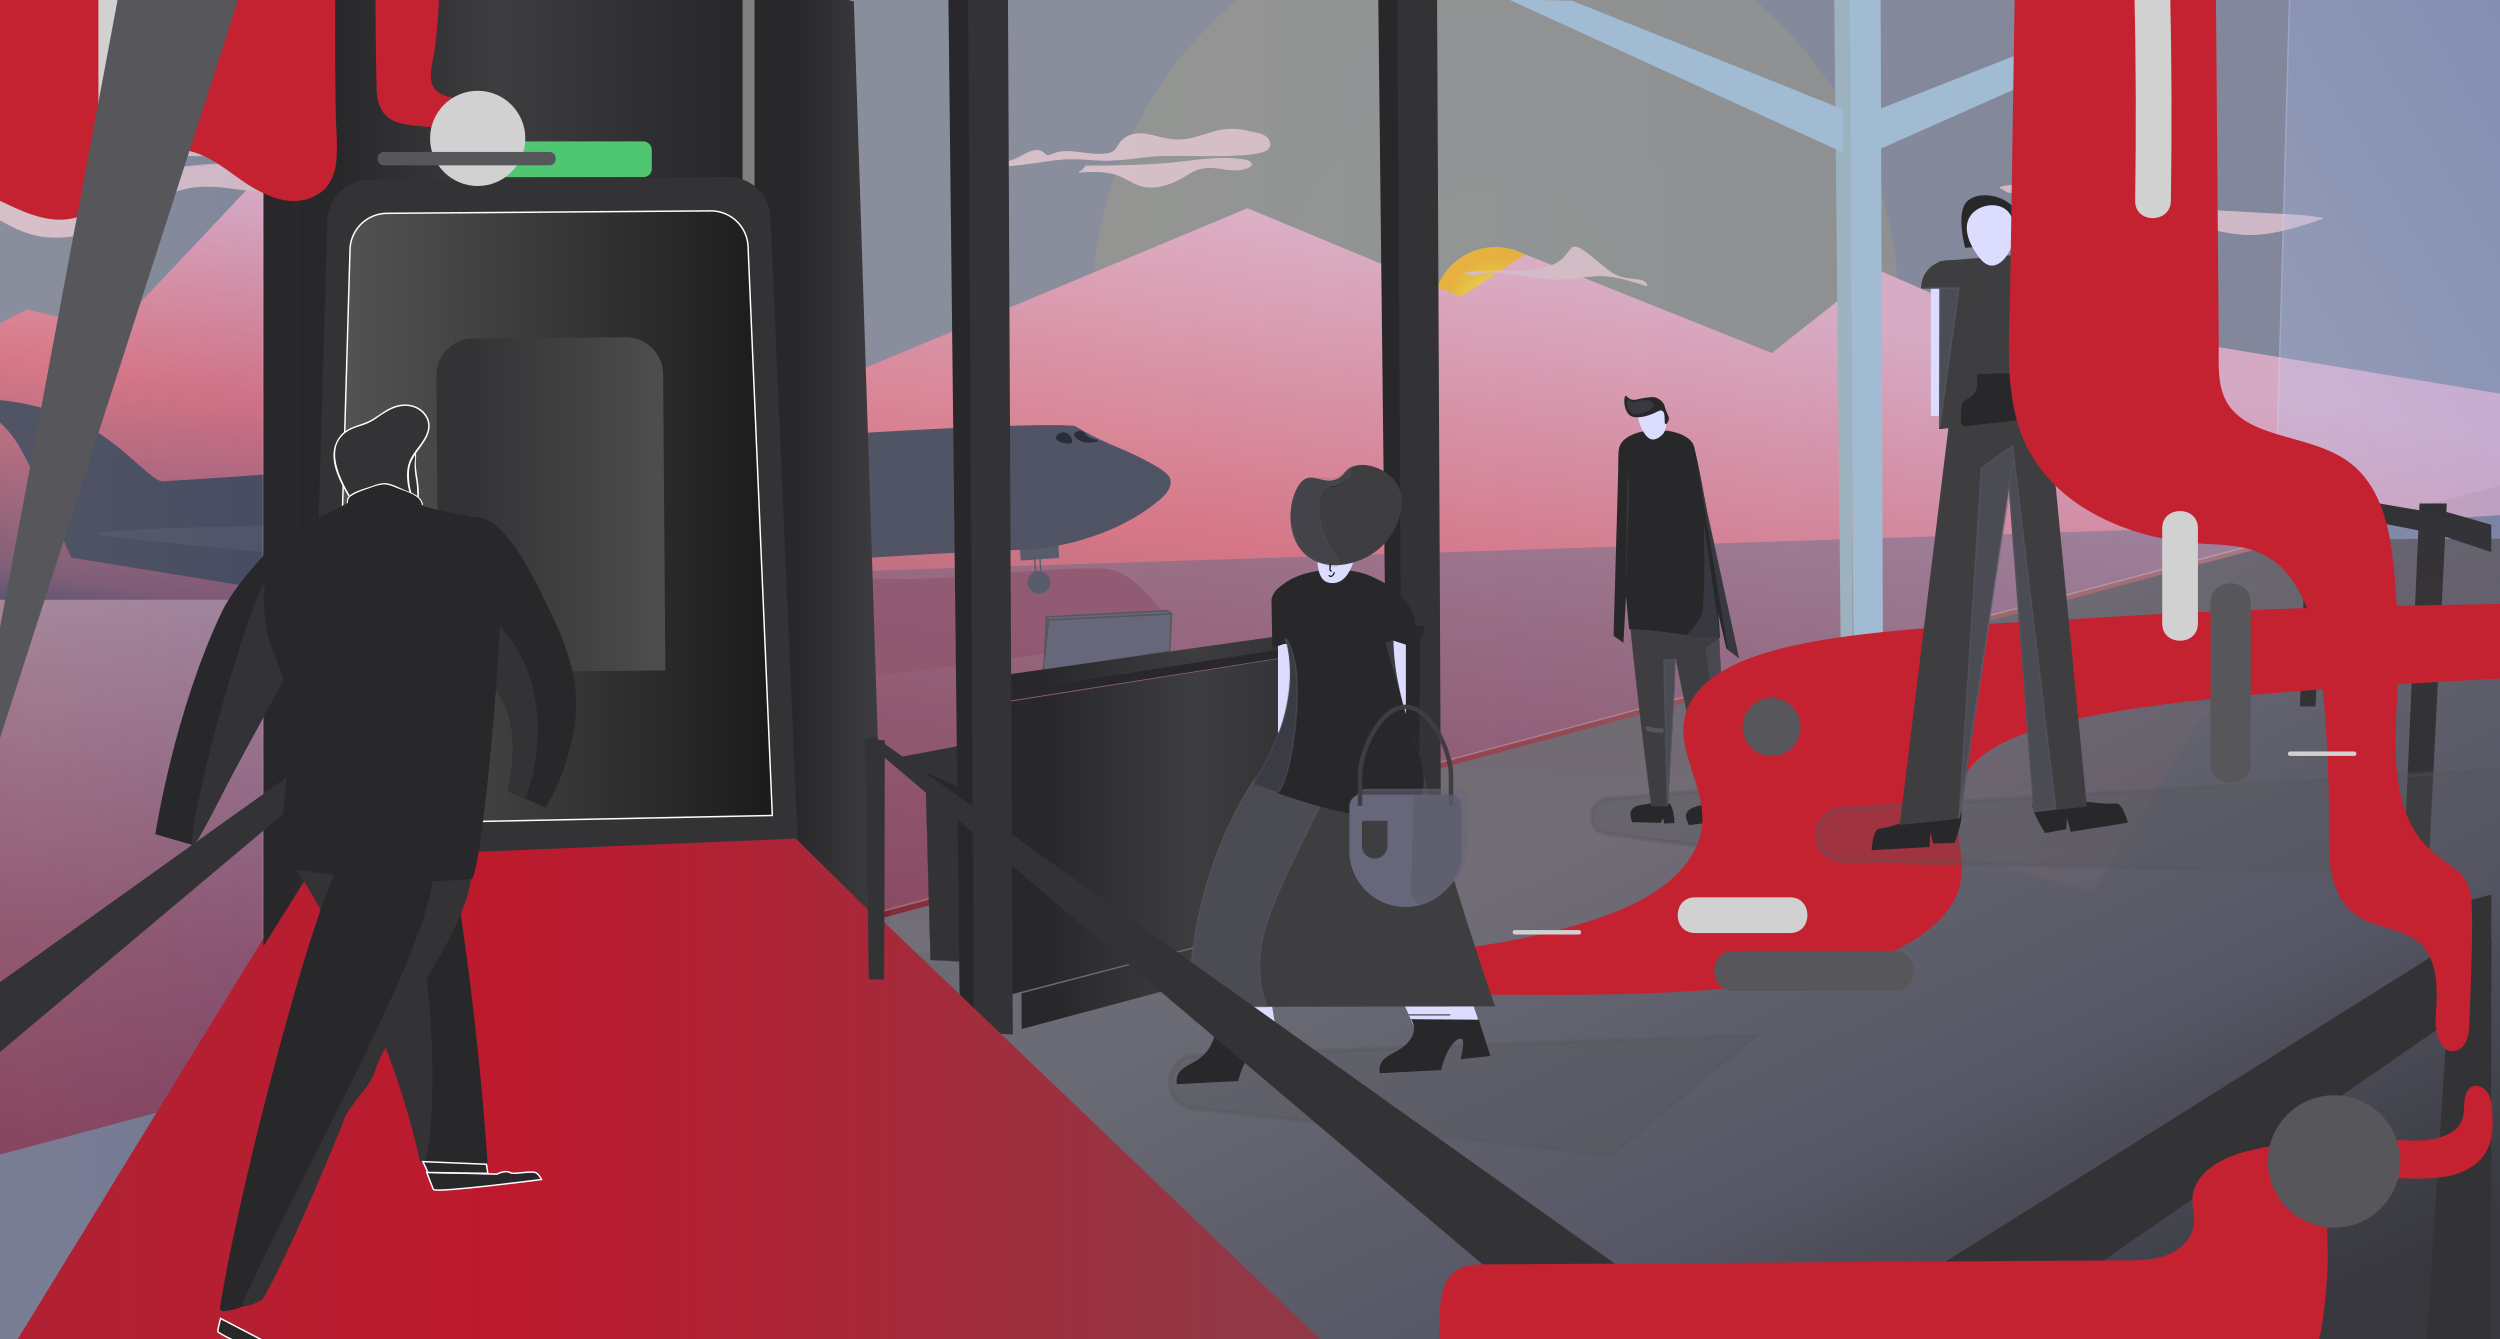 <?xml version="1.0" encoding="UTF-8"?> <svg xmlns="http://www.w3.org/2000/svg" xmlns:xlink="http://www.w3.org/1999/xlink" viewBox="0 0 1680 900"><rect x="0" y="0" width="1680" height="900" fill="#808080" stroke="none"/> <defs> <style>.cls-1{isolation:isolate;}.cls-2{fill:url(#radial-gradient);}.cls-3{opacity:0.11;fill:url(#radial-gradient-2);}.cls-4{fill:url(#linear-gradient);}.cls-5{fill:#e5c2ba;}.cls-6{fill:url(#linear-gradient-2);}.cls-7{fill:url(#linear-gradient-3);}.cls-8{fill:url(#linear-gradient-4);}.cls-9{fill:url(#linear-gradient-5);}.cls-10,.cls-12{fill:#3d3d3f;}.cls-10,.cls-13{stroke:#3d3d3f;}.cls-10,.cls-11,.cls-12,.cls-13,.cls-15,.cls-17,.cls-20,.cls-21,.cls-33,.cls-37,.cls-38,.cls-39,.cls-42,.cls-44,.cls-45,.cls-46,.cls-47,.cls-48,.cls-49,.cls-50,.cls-53,.cls-57,.cls-58,.cls-59,.cls-61{stroke-miterlimit:10;}.cls-11,.cls-21,.cls-22{fill:#333336;}.cls-11,.cls-12,.cls-21{stroke:#333336;}.cls-13,.cls-50{fill:none;}.cls-14{fill:url(#linear-gradient-6);}.cls-15,.cls-17{stroke:#fbfbfb;opacity:0.25;}.cls-15{fill:url(#linear-gradient-7);}.cls-16{opacity:0.47;fill:url(#linear-gradient-8);}.cls-17{fill:url(#linear-gradient-9);}.cls-18{opacity:0.05;fill:url(#linear-gradient-10);}.cls-19,.cls-38,.cls-61{fill:#28282b;}.cls-20,.cls-42,.cls-43,.cls-47,.cls-48,.cls-49,.cls-52,.cls-53{fill:#67677c;}.cls-20,.cls-37,.cls-57,.cls-59{stroke:#56565b;}.cls-21,.cls-39{stroke-width:0.25px;}.cls-23{fill:url(#linear-gradient-11);}.cls-24{fill:url(#linear-gradient-12);}.cls-25{fill:url(#linear-gradient-13);}.cls-26{fill:#c1172c;}.cls-27{fill:#a1bbd3;}.cls-28{fill:#9db2bf;}.cls-29{fill:url(#linear-gradient-14);}.cls-30{fill:url(#linear-gradient-15);}.cls-31{fill:url(#linear-gradient-16);}.cls-32{fill:url(#linear-gradient-17);}.cls-33,.cls-61{stroke:#fff;}.cls-33{fill:url(#linear-gradient-18);}.cls-34{fill:#4ec672;}.cls-35{fill:url(#linear-gradient-19);}.cls-36{fill:url(#linear-gradient-20);}.cls-37,.cls-40,.cls-57,.cls-59{fill:#56565b;}.cls-37,.cls-50,.cls-59{stroke-width:3px;}.cls-37,.cls-47{opacity:0.33;}.cls-38{stroke:#28282b;}.cls-39,.cls-45,.cls-46,.cls-51{fill:#3e3e41;}.cls-39,.cls-45,.cls-50{stroke:#3e3e41;}.cls-41{fill:#dcdcff;}.cls-42,.cls-47,.cls-48,.cls-49,.cls-53{stroke:#67677c;}.cls-42,.cls-52{opacity:0.3;}.cls-43{opacity:0.26;}.cls-44,.cls-55{fill:#c42231;}.cls-44{stroke:#c42231;}.cls-46{stroke:#3f3f3f;}.cls-48{opacity:0.53;}.cls-53{opacity:0.14;}.cls-54{fill:#5d5d6d;opacity:0.78;}.cls-56,.cls-58{fill:#d1d1d1;}.cls-57{stroke-width:9px;}.cls-58{stroke:#d1d1d1;stroke-width:8px;}.cls-59{mix-blend-mode:overlay;}.cls-60{fill:#fff;}</style> <radialGradient id="radial-gradient" cx="1005" cy="208" r="42" gradientUnits="userSpaceOnUse"> <stop offset="0.14" stop-color="#fcee21"></stop> <stop offset="0.81" stop-color="#ffab03"></stop> </radialGradient> <radialGradient id="radial-gradient-2" cx="1005" cy="208" r="271" gradientUnits="userSpaceOnUse"> <stop offset="0.14" stop-color="#fcee21"></stop> <stop offset="0.96" stop-color="#fdcf13"></stop> </radialGradient> <linearGradient id="linear-gradient" x1="1159.98" y1="163.21" x2="1065.26" y2="700.39" gradientUnits="userSpaceOnUse"> <stop offset="0.07" stop-color="#eeadb7"></stop> <stop offset="0.47" stop-color="#e76264"></stop> <stop offset="0.86" stop-color="#764250"></stop> <stop offset="1" stop-color="#00203c"></stop> </linearGradient> <linearGradient id="linear-gradient-2" x1="118.42" y1="94.08" x2="57.25" y2="441.02" xlink:href="#linear-gradient"></linearGradient> <linearGradient id="linear-gradient-3" x1="1106.07" y1="265.32" x2="1014.62" y2="783.93" gradientUnits="userSpaceOnUse"> <stop offset="0.03" stop-color="#a77a82"></stop> <stop offset="0.55" stop-color="#8a3c49"></stop> <stop offset="0.91" stop-color="#7c1e2e"></stop> </linearGradient> <linearGradient id="linear-gradient-4" x1="680.99" y1="371.21" x2="662.72" y2="474.83" gradientUnits="userSpaceOnUse"> <stop offset="0.29" stop-color="#8a3c49"></stop> <stop offset="0.85" stop-color="#883946"></stop> </linearGradient> <linearGradient id="linear-gradient-5" x1="80.84" y1="383.4" x2="3.42" y2="822.48" xlink:href="#linear-gradient-3"></linearGradient> <linearGradient id="linear-gradient-6" x1="1075.1" y1="1187.68" x2="720.94" y2="428.19" gradientUnits="userSpaceOnUse"> <stop offset="0.09" stop-color="#37373d"></stop> <stop offset="0.36" stop-color="#565665"></stop> <stop offset="0.69" stop-color="#6b6b75"></stop> <stop offset="1" stop-color="#6b6b75"></stop> </linearGradient> <linearGradient id="linear-gradient-7" x1="564.5" y1="291.5" x2="1539.5" y2="291.5" gradientUnits="userSpaceOnUse"> <stop offset="0.16" stop-color="#a8b9f1"></stop> <stop offset="0.93" stop-color="#869cea"></stop> </linearGradient> <linearGradient id="linear-gradient-8" x1="1469.54" y1="260.38" x2="1774.67" y2="84.21" xlink:href="#linear-gradient-7"></linearGradient> <linearGradient id="linear-gradient-9" x1="-12" y1="464" x2="177" y2="464" xlink:href="#linear-gradient-7"></linearGradient> <linearGradient id="linear-gradient-10" x1="1462.62" y1="360.79" x2="1310.09" y2="1225.81" gradientTransform="matrix(-1, 0.04, 0.04, -0.4, 2511.15, 752.25)" xlink:href="#linear-gradient"></linearGradient> <linearGradient id="linear-gradient-11" x1="678.5" y1="548" x2="954.5" y2="548" gradientUnits="userSpaceOnUse"> <stop offset="0.09" stop-color="#28282b"></stop> <stop offset="0.27" stop-color="#333336"></stop> <stop offset="0.45" stop-color="#3d3d3f"></stop> <stop offset="0.96" stop-color="#28282b"></stop> </linearGradient> <linearGradient id="linear-gradient-12" x1="686.5" y1="646.32" x2="940.59" y2="646.32" xlink:href="#linear-gradient-11"></linearGradient> <linearGradient id="linear-gradient-13" x1="674.52" y1="441.83" x2="959.8" y2="441.83" xlink:href="#linear-gradient-11"></linearGradient> <linearGradient id="linear-gradient-14" x1="10.5" y1="722.5" x2="887" y2="722.5" gradientUnits="userSpaceOnUse"> <stop offset="0.07" stop-color="#b22133"></stop> <stop offset="0.37" stop-color="#be192d"></stop> <stop offset="0.93" stop-color="#923745"></stop> </linearGradient> <linearGradient id="linear-gradient-15" x1="507" y1="303" x2="594" y2="303" gradientUnits="userSpaceOnUse"> <stop offset="0.31" stop-color="#28282b"></stop> <stop offset="0.96" stop-color="#3d3d3f"></stop> </linearGradient> <linearGradient id="linear-gradient-16" x1="177" y1="307.5" x2="239" y2="307.5" xlink:href="#linear-gradient-15"></linearGradient> <linearGradient id="linear-gradient-17" x1="201" y1="271.5" x2="499" y2="271.5" gradientUnits="userSpaceOnUse"> <stop offset="0.09" stop-color="#28282b"></stop> <stop offset="0.45" stop-color="#3d3d3f"></stop> <stop offset="0.96" stop-color="#28282b"></stop> </linearGradient> <linearGradient id="linear-gradient-18" x1="224" y1="347.85" x2="519" y2="347.85" gradientUnits="userSpaceOnUse"> <stop offset="0" stop-color="#545456"></stop> <stop offset="0.87" stop-color="#232323"></stop> <stop offset="1" stop-color="#1a1a1a"></stop> </linearGradient> <linearGradient id="linear-gradient-19" x1="293.26" y1="339.14" x2="447.15" y2="339.14" gradientTransform="translate(2.58 -2.79) rotate(0.43)" gradientUnits="userSpaceOnUse"> <stop offset="0.14" stop-color="#333336"></stop> <stop offset="0.83" stop-color="#484848"></stop> <stop offset="0.95" stop-color="#4d4d4d"></stop> </linearGradient> <linearGradient id="linear-gradient-20" x1="446.5" y1="495.25" x2="512" y2="495.25" xlink:href="#linear-gradient-18"></linearGradient> </defs> <title>4</title> <g class="cls-1"> <g id="Layer_12" data-name="Layer 12"> <circle class="cls-2" cx="1005" cy="208" r="42"></circle> <circle class="cls-3" cx="1005" cy="208" r="271"></circle> <polygon class="cls-4" points="1701 346 1592 350 581 615 571.16 251.47 838.3 139.93 981.66 199.49 1024.99 170.98 1190.63 237.23 1261.54 181.12 1313.96 204.03 1707 269 1701 346"></polygon> <path class="cls-5" d="M657,112.59a298.35,298.35,0,0,0,38.91-3.33c7.55-1.16,15.1-2.6,22.74-2.76,8.39-.16,16.75,1.23,25.14,1.2,9.13,0,18.16-1.74,27.26-2.59,25.4-2.39,51.34,1.87,76.37-3.11,1.9-.37,3.95-.91,5.09-2.47,1.56-2.14.6-5.35-1.38-7.11s-4.66-2.44-7.24-3.06c-5.53-1.33-11.13-2.67-16.82-2.54-13,.32-25.14,8.33-38.12,7.42-6.88-.47-13.38-3.44-20.23-4.18s-15,1.76-17.24,8.29a8.51,8.51,0,0,1-1,2.43,5.27,5.27,0,0,1-2.68,1.63c-14.27,4.75-31.72-5.39-44.21,3-1-3.28-5.15-4.64-8.53-4s-6.3,2.68-9.37,4.21c-5,2.5-10.57,3.68-16.06,4.83l-15,3.17"></path> <path class="cls-5" d="M657,113c16-.37,31.69-2.33,47.51-4.69a114.28,114.28,0,0,1,25.74-.93,134.65,134.65,0,0,0,24.26.06c8.39-.87,16.7-2.14,25.13-2.5,8-.35,16-.21,24-.09s16,.24,23.93-.15c7-.34,15.41-.45,22.1-2.86,3.26-1.18,4.91-4,3.43-7.34-2-4.39-7.76-5.18-11.86-6.13-6.71-1.55-13.29-2.45-20.13-1.25-7,1.23-13.65,4-20.58,5.61-8.5,2-15.81.65-24.09-1.48-5.39-1.38-10.86-2.4-16.31-.75a14.66,14.66,0,0,0-8.5,6.6c-1.46,2.22-2.72,4.41-5.29,5.4a19.73,19.73,0,0,1-5.63.84,57.78,57.78,0,0,1-9.66-.43c-6.51-.71-13.24-2-19.78-.87-2.06.37-6,2.71-7.85,2.06-1.49-.53-2.43-2.43-4.32-2.92-6.55-1.69-13.09,4.37-18.93,6.28-8.28,2.72-17.14,4-25.66,5.81-.47.09-.27.82.2.72,8-1.68,16.21-3,24.06-5.31,6.6-1.94,20.18-12.53,24.53-3.06a.37.37,0,0,0,.51.13c9-5.57,19.61-2.72,29.49-1.86,5.72.49,15.56,1.49,18.36-4.78,5.88-13.17,20.54-7.82,31.27-5.42,10,2.24,18.93-.42,28.47-3.32,5.72-1.73,11.55-3.29,17.58-3.13,5.53.14,14.37,1.1,19.32,4,3.87,2.25,3.29,9-1,10.45a24.22,24.22,0,0,1-3.76.68c-3.73.61-7.49,1-11.25,1.31-6.36.49-12.73.58-19.1.55-12.14-.05-24.3-.59-36.44.12-12.32.72-24.47,3.41-36.85,3-6.78-.26-13.52-1.18-20.3-1.13A124.1,124.1,0,0,0,701.51,108,336.75,336.75,0,0,1,657,112.22a.38.38,0,0,0,0,.75Z"></path> <path class="cls-5" d="M729.66,111.66c20.18-.07,40.41-.15,60.49-2.28,15.73-1.66,31.7-4.57,47.22-1.5,1.83.36,4.16,1.78,3.34,3.46-9.83,6.68-23.56-1.4-34.94,2-3.44,1-6.46,3.07-9.54,4.91-9.53,5.72-21.26,9.85-31.66,5.92-3.94-1.49-7.39-4-11.22-5.77-8.62-3.88-18.48-3.39-27.91-2.83"></path> <path class="cls-5" d="M729.66,112c20.81-.08,41.66-.2,62.38-2.49,10.08-1.11,20.15-2.64,30.31-2.64,2.21,0,19.73.2,16.92,4.86-1,1.65-6.46,1.87-8,1.92a37.36,37.36,0,0,1-5.18-.24c-7.36-.71-14.94-2.63-22.11.15-8.69,3.38-15.49,9.51-25,11.24a27,27,0,0,1-17.11-2.25c-3.4-1.68-6.52-3.84-10.07-5.19-8.39-3.21-17.6-2.69-26.38-2.18-.48,0-.48.78,0,.75,9.28-.54,19-1,27.66,2.81,6.33,2.81,11.49,6.86,18.66,7.28s14-1.87,20.24-5c3.64-1.83,7-4.29,10.64-6,4.31-2,8.85-2.37,13.53-2,6.6.54,13.54,2.52,20.1.72,2.64-.73,7.15-2.44,3.56-5.25-1.63-1.27-4.25-1.35-6.19-1.62a84.09,84.09,0,0,0-13.17-.71c-9.21.17-18.35,1.49-27.49,2.53-21,2.37-42.19,2.51-63.32,2.59a.38.38,0,0,0,0,.75Z"></path> <path class="cls-5" d="M984.13,183.62c22.91-4.14,46.25,5.28,69.48,3.69,7.31-.5,14.55-2.09,21.88-2.08,10.67,0,21,3.4,31.14,6.76-.59-4.07-6.34-4-10.44-4.05-14.16-.29-23.19-15.22-36-21.21a4.29,4.29,0,0,0-2.55-.56c-1.38.26-2.19,1.65-2.94,2.83-6.17,9.71-19,12.7-30.46,13s-23.45-1.1-34.16,3.12"></path> <path class="cls-5" d="M984.23,184c20.55-3.39,40.65,3.26,61.12,3.85,9.85.28,19.42-2.06,29.22-2.21,11-.16,21.61,3.31,32,6.73a.38.38,0,0,0,.46-.46c-.89-3.16-3.58-3.81-6.61-4.15-6.33-.7-11.39-1-17-4.54-5.28-3.38-9.78-7.8-14.76-11.58-2.52-1.92-7.49-6.45-11-5.83-1.21.22-1.71,1-2.47,1.82-2.54,2.72-4,5.57-7.23,7.73-5.32,3.6-11.79,5.23-18.11,5.93-13.37,1.47-26.92-1.23-39.85,3.51-.44.16-.25.89.2.72,15.54-5.7,32.31-.68,48.07-5,5.94-1.64,11.68-4.59,15.53-9.52,1.56-2,4.78-3.71,7.45-3.28,1.36.22,3,1.72,4.14,2.5,3.49,2.35,6.66,5.12,9.89,7.8,4.53,3.74,9.29,7.59,15,9.36a33,33,0,0,0,8.33,1.05c2.11.12,4,0,5.5,1.64,1.86,2.05.12.61-.9.43a36.79,36.79,0,0,1-4.51-1.42c-8.42-2.57-17-4.5-25.9-4.09-9.5.44-18.74,2.48-28.31,2.12-20.24-.76-40.07-7.15-60.4-3.79-.47.08-.27.8.2.72Z"></path> <path class="cls-5" d="M1440.34,119.94a11.33,11.33,0,0,0-13.21-6.85c-5.73-12.09-17.57-21.82-30.94-22.41s-27.09,9.79-27.82,23.15c-.11,2-.34,4.49-2.23,5a4.72,4.72,0,0,1-2.14-.12c-.55-.11-1.11-.2-1.67-.26-4,4.69-10.27,7-16.64,6.92-.54.28-1.07.57-1.61.83a5.07,5.07,0,0,1,2.46,1.25,9,9,0,0,0,4,1.88,606.5,606.5,0,0,1,117.61,6A225.77,225.77,0,0,0,1440.34,119.94Z"></path> <path class="cls-5" d="M1440.67,119.75a12,12,0,0,0-9.51-7.3c-3.24-.39-3.86-.24-5.75-3.35a43.1,43.1,0,0,0-4.8-6.44c-7.11-7.91-17.71-13.47-28.57-12.2-9.57,1.12-18.91,7.48-22.52,16.58a24.21,24.21,0,0,0-1.46,6.11c-.09,1-.2,2-.34,3q-2.27,2.93-5.29,1.9c-.06,0-.2,0-.29,0-3.23,2-5,4.5-8.81,5.75-3.19,1-6.5.49-9.44,2a.38.38,0,0,0,.09.69c1.8.6,3.16,2,5,2.68s3.56.37,5.51.29c5.23-.21,10.48-.35,15.72-.43q16.21-.23,32.43.42a612.72,612.72,0,0,1,65.43,6.15.38.38,0,0,0,.29-.69,239.4,239.4,0,0,0-27.78-15.38c-.43-.2-.81.44-.37.65,8.11,3.81,17.58,7.75,24.62,13.37,3.15,2.51-.42.76-2.39.48l-5-.67q-7.8-1-15.62-1.84-29.82-3.12-59.85-3.29-6.87,0-13.76.08c-5.11.09-10.65,1-15.72.48-.57,0-7.27-1.19-7-2.59.13-.66,2.76-.58,3.48-.71a24.22,24.22,0,0,0,10.16-3.73c1.65-1.15,2.57-2.49,4.79-2.77.91-.12,1.3.44,2.29.12,1.67-.53,1.94-1.89,2.35-3.43.94-3.55.74-6.76,2.46-10.19a26,26,0,0,1,9-9.86c17.67-11.7,38.45.63,46.84,17.56a.39.39,0,0,0,.42.17,11.13,11.13,0,0,1,12.79,6.68C1440.21,120.57,1440.86,120.19,1440.67,119.75Z"></path> <path class="cls-5" d="M1398.48,137.78a14.64,14.64,0,0,0,16,6c2.47-.72,4.75-2.11,7.3-2.43,5.27-.66,9.84,3.24,14.56,5.67,10.84,5.6,23.83,3.63,36,4.72,11,1,21.74,4.6,32.79,5.57,18.92,1.66,37.56-4.46,55.57-10.5-7.06-1.49-14.3-1.91-21.51-2.31L1399,136.58"></path> <path class="cls-5" d="M1398.16,138a15.46,15.46,0,0,0,10.74,6.6,15.83,15.83,0,0,0,7.83-1.21c5.19-2,8.75-1.93,13.73.76,6.1,3.28,11.27,6,18.28,6.89,6.42.83,12.92.56,19.37.85,15.69.69,30.59,6.66,46.41,6s31.24-5.71,46.23-10.73c.33-.11.39-.65,0-.73-12.27-2.43-25-2.51-37.4-3.21l-41.44-2.35L1399,136.2c-.48,0-.48.73,0,.75l134.19,7.6c5,.28,10,.5,14.93.92a59.69,59.69,0,0,1,8.86,1.05c4.41,1-2.17,1.84-3.69,2.34-10.81,3.52-21.82,6.71-33.17,7.9-11,1.15-21.52-.52-32.27-2.77a148.54,148.54,0,0,0-28.2-3.08c-5.75-.12-11.6-.3-17.17-1.87-5.36-1.51-9.51-5-14.58-7-3.85-1.55-6.87-1.1-10.68.32-7,2.59-13.86,1.62-18.44-4.76-.28-.38-.93,0-.65.38Z"></path> <polygon class="cls-6" points="-79 258 18 208 77 221.72 186 106 233 258 233 400 -79 417 -79 258"></polygon> <path class="cls-5" d="M-262.39,125.36a768,768,0,0,0,100.33-8.6c19.48-3,38.93-6.7,58.63-7.1,21.63-.43,43.18,3.16,64.82,3.09,23.55-.08,46.84-4.48,70.29-6.69,65.5-6.15,132.39,4.83,196.92-8,4.89-1,10.18-2.35,13.12-6.38,4-5.51,1.54-13.78-3.55-18.32s-12-6.29-18.67-7.9c-14.25-3.44-28.71-6.9-43.37-6.54-33.54.81-64.83,21.45-98.3,19.13-17.74-1.23-34.48-8.88-52.16-10.79S-13,71.81-18.77,88.64c-.73,2.15-1.21,4.45-2.57,6.27-1.64,2.2-4.3,3.34-6.9,4.21-36.79,12.24-81.78-13.91-114,7.69-2.65-8.46-13.29-12-22-10.32s-16.23,6.9-24.17,10.85c-12.93,6.44-27.25,9.48-41.38,12.45L-268.6,128"></path> <path class="cls-5" d="M-262.39,125.74c40.14-.85,79.66-5.44,119.28-11.59,20.48-3.18,40.58-4.82,61.29-3.49,20.35,1.3,40.43,3.28,60.83,1.7,20.17-1.57,40.13-5.06,60.3-6.56,19.79-1.48,39.65-1.53,59.48-1.31,38.91.45,78.09,2.05,116.72-3.77,10.65-1.6,32.38-3.1,28.05-19.33-3.93-14.74-24.79-16.69-37-19.33-17.5-3.76-34.5-4.56-52-.62-17,3.83-33.3,10.42-50.38,14A94.64,94.64,0,0,1,76.91,77.6c-10.07-.82-19.81-3.67-29.54-6.24-14.54-3.85-29.43-7-44.19-2.37a38.94,38.94,0,0,0-14.66,8A28.44,28.44,0,0,0-17,83.82c-1.77,3.08-2.22,6.71-3.94,9.76-3.94,7-17.5,7.92-24.56,8.39a141.63,141.63,0,0,1-24-.85c-15.29-1.58-30.71-4.53-46.14-3.31a59.4,59.4,0,0,0-19.12,4.51c-1.73.75-5.91,4-7.54,3.17-.29-.14-1.65-2.85-1.93-3.2a15.7,15.7,0,0,0-2.7-2.58c-11.56-8.7-25.64-1.34-36.48,4.58-17.23,9.4-36.18,13-55.2,17l-30.08,6.33c-.47.1-.27.82.2.72l35.9-7.55c11.28-2.37,22.64-4.63,33.52-8.51,10-3.58,18.72-9.82,28.62-13.57,9.66-3.66,23.69-3.14,27.88,8.23a.37.37,0,0,0,.55.22c22.59-14.66,50.64-7.26,75.55-5,11.82,1.09,24,1.38,35.53-1.83,4.65-1.3,9.19-2.88,11.22-7.61C-17.34,87.15-16,82.31-11.4,78,11.28,56.64,44,73.14,69.54,77.42c28.23,4.72,54.29-7.56,81.07-14.28a112.15,112.15,0,0,1,47.26-2c8,1.39,16,3.27,23.84,5.26,7.38,1.86,15.54,4.45,19.58,11.46,2.38,4.13,3,9.63,0,13.6-2.72,3.63-7.08,5-11.34,5.94a247.39,247.39,0,0,1-25,4,469.92,469.92,0,0,1-48.61,2.84c-32.65.41-65.3-1.31-97.95-.19-32.8,1.12-65.22,8.39-98,8.34-16.74,0-33.38-2.18-50.08-2.89-15.8-.67-31.41.66-47,3-33.64,4.91-67,9.9-101,11.67-8.22.43-16.45.71-24.68.89a.38.38,0,0,0,0,.75Z"></path> <path class="cls-5" d="M-75.12,123c52.05-.19,104.21-.39,156-5.87,40.56-4.3,81.75-11.8,121.75-3.88,4.72.93,10.73,4.6,8.61,8.91-25.35,17.23-60.74-3.59-90.09,5.24-8.85,2.67-16.65,7.92-24.58,12.68C72,154.78,41.72,165.42,14.91,155.29c-10.16-3.84-19-10.4-28.95-14.86-22.21-10-47.64-8.76-72-7.32"></path> <path class="cls-5" d="M-75.12,123.34c42.82-.16,85.69-.32,128.42-3.43,42-3.06,84.13-12.15,126.33-9.3,5.74.38,11.47,1,17.15,1.93,3.8.61,12.2,1.34,13.87,5.75,3.18,8.43-19.94,10.43-24.38,10.51-16.46.32-32.58-4.32-49.05-4.09a57,57,0,0,0-21.16,4.08c-8.79,3.64-16.57,9.28-24.85,13.89-16.78,9.35-35.8,16.63-55.28,16.21-11.37-.25-21.73-3.65-31.66-9-8.69-4.71-17-9.9-26.47-13-20.54-6.63-42.57-5.4-63.8-4.15-.48,0-.48.78,0,.75,21.17-1.25,43.12-2.49,63.6,4.13,18.38,5.94,32.83,19.54,52.59,21.65,18.33,2,36.71-3.63,53-11.57,8.81-4.28,16.89-9.74,25.44-14.45A59.92,59.92,0,0,1,138,125.46c17.37-.1,34.48,5.21,51.88,3.94,6.45-.47,16-1.86,20.93-6.55,3.5-3.33-1.26-7.37-4.37-8.79-7.7-3.52-18.46-3.65-26.79-4.2a266.89,266.89,0,0,0-33.82.08c-22.4,1.34-44.61,4.67-66.92,7-51.16,5.28-102.64,5.47-154,5.67a.38.38,0,0,0,0,.75Z"></path> </g> <g id="road"> <polygon class="cls-7" points="1582 482 601 711 571 384 1592 351 1582 482"></polygon> <path class="cls-8" d="M786,415c-10.81-7.15-22.4-32.46-46-33-44-1-103,9-149,7-21.87-.95-49.64,70.73-27,68C622,450,776,434,786,415Z"></path> <polygon class="cls-9" points="-79 403 192 403 177 725 -73 809 -79 403"></polygon> </g> <g id="jet"> <polyline class="cls-10" points="685.96 369.05 686.43 376.14 711.26 374.48 710.66 365.62"></polyline> <path class="cls-11" d="M203.53,399.54S415.18,387.63,520.81,379c39.2-3.21,98-7.44,170.47-10.29,0,0,49.47-1.79,86.88-32.53,2.44-2,8.78-7.21,8-13-.44-3.4-3.19-6-13.24-11.58-14.35-7.92-23.51-10.69-36.77-17.14-8.25-4-13.54-7.84-14.78-7.91-73.08-4.37-499.3,31-612,37.38-9.38.53-31.61-33.48-72.6-46.8-19.69-6.39-46.55-10.74-48.47-5.66-1,2.57,5.21,5.54,13.37,13.36,10.28,9.86,14.91,19,34.41,61.81,12.57,27.58,12.54,27.66,12.54,27.66Z"></path> <path class="cls-12" d="M507.93,370.27l2.24-19.74S72,349.57,63.68,359c-1.86,2.12,132.76,14.27,132.76,14.27Z"></path> <path d="M720.34,297.29c.95-1.53-1.63-6.82-5.79-6.74-2.67.05-5.32,2.28-5.09,3.9C709.88,297.26,719.07,299.33,720.34,297.29Z"></path> <path d="M721.76,291.85c-.37,1.86,3.1,4.07,5.67,5,4.2,1.46,10.55.24,10.64-.71.07-.72-4.28-.54-7.33-3.07-2.09-1.74-2.21-2.88-3.78-3.31C724.86,289.14,722.06,290.34,721.76,291.85Z"></path> <circle class="cls-10" cx="698.14" cy="391.39" r="7.11"></circle> <rect class="cls-13" x="695.65" y="373.64" width="3.55" height="14.22" rx="1" ry="1" transform="translate(-23.86 47.41) rotate(-3.83)"></rect> </g> <g id="glass_wall" data-name="glass wall"> <polygon class="cls-14" points="1684.85 903.35 -58.29 906.5 -58.29 791.55 1579.35 352.22 1684.85 345.92 1684.85 903.35"></polygon> <polygon class="cls-15" points="1528.5 362.5 581.5 615.5 564.5 -20.5 1539.5 -32.5 1528.5 362.5"></polygon> <polygon class="cls-16" points="1538.5 -9.5 1707 -33 1692 362 1528.5 362.5 1538.5 -9.5"></polygon> <polygon class="cls-11" points="1650.02 633.3 1218.56 904.14 1261.08 904.14 1673.63 633.3 1650.02 633.3"></polygon> <polygon class="cls-11" points="1261.08 904.14 1673.63 633.3 1673.63 666.37 1330.36 904.14 1261.08 904.14"></polygon> <polygon class="cls-11" points="1650.02 608.1 1673.63 601.8 1673.63 904.14 1631.12 904.14 1650.02 608.1"></polygon> <polygon class="cls-11" points="1640.57 343.56 1673.63 353.01 1673.63 370.33 1640.57 359.31 1640.57 343.56"></polygon> <polygon class="cls-11" points="1626.39 338.84 1643.72 338.84 1631.12 590.78 1615.37 590.78 1626.39 338.84"></polygon> <polygon class="cls-11" points="1561.83 332.54 1626.39 343.56 1626.39 356.16 1561.83 343.56 1561.83 332.54"></polygon> <polygon class="cls-11" points="1550.81 330.96 1561.83 332.54 1555.54 474.26 1546.09 474.26 1550.81 330.96"></polygon> <polygon class="cls-17" points="0 -16 177 -16 177 636 -12 944 0 -16"></polygon> </g> <g id="Layer_16" data-name="Layer 16"> <polygon class="cls-18" points="600.36 608.39 691 585 1685 325 1695 391 1480 482 1406 599 1265 560 1219 648 1105.86 633.83 1033.12 658.7 981.61 651.4 591.67 639.31 600.36 608.39"></polygon> </g> <g id="enter_the_void" data-name="enter the void"> <polygon class="cls-19" points="925.1 -98.31 942 -98 943 616 933 606 925.1 -98.31"></polygon> <polygon class="cls-11" points="938.98 -98.27 964.77 -97.69 968.11 617.67 942.99 616.18 938.98 -98.27"></polygon> <polygon class="cls-20" points="787.27 412.46 704.46 416.58 701.05 450.91 786.05 437.58 787.27 412.46"></polygon> <polygon class="cls-20" points="703.18 414.56 784.67 410.41 787.27 412.46 704.46 416.58 703.18 414.56"></polygon> <polygon class="cls-20" points="703.17 415.22 704.51 417 701.93 441 703.17 415.22"></polygon> <polygon class="cls-21" points="622.07 525.19 645 535.63 646.52 646.17 625.37 645.04 622.07 525.19"></polygon> <polygon class="cls-19" points="645.5 535.63 600.96 514.79 601.08 509.5 645.65 529.01 645.5 535.63"></polygon> <polygon class="cls-22" points="645.15 529.01 611.72 514.38 600.58 509.5 644.44 501.2 645.15 529.01"></polygon> <polygon class="cls-23" points="952.5 597.5 678.5 668.5 678.5 471.5 954.5 427.5 952.5 597.5"></polygon> <polygon class="cls-24" points="686.5 691.5 940.09 623.63 940.59 601.15 686.5 667.5 686.5 691.5"></polygon> <polygon class="cls-19" points="677.76 470.98 956.67 426.87 956.8 420.91 677.9 464.36 677.76 470.98"></polygon> <polygon class="cls-25" points="674.52 453.63 916.82 419.3 959.8 420.91 680.9 464.36 674.97 463.57 674.52 453.63"></polygon> <polygon class="cls-26" points="232 541 509 537 951 997 -39 983 232 541"></polygon> <polygon class="cls-27" points="1442.5 2.5 1262.5 73.5 1262.5 100.5 1485.5 1.5 1442.5 2.5"></polygon> <polygon class="cls-19" points="637.1 -21.31 654 -21 655 693 645 683 637.1 -21.31"></polygon> <polygon class="cls-11" points="650.98 -21.27 676.77 -20.7 680.11 694.67 654.99 693.18 650.98 -21.27"></polygon> <polygon class="cls-28" points="1231.23 -140.58 1244.88 -140.33 1245 438 1237 440 1231.23 -140.58"></polygon> <polygon class="cls-27" points="1242.44 -140.54 1263.28 -140.08 1265.32 433.25 1245.5 437.43 1242.44 -140.54"></polygon> <polygon class="cls-27" points="1056.5 0.5 1238.5 73.5 1238.5 102.5 1013.5 -0.5 1056.5 0.5"></polygon> <polygon class="cls-29" points="224.5 553.5 513.5 542.5 887 900 10.5 902.5 224.5 553.5"></polygon> <polygon class="cls-30" points="573.77 1 507 -16 507 536 594 622 573.77 1"></polygon> <polygon class="cls-31" points="230 -21 177 -6 177 636 239 537 230 -21"></polygon> <polygon class="cls-21" points="581.5 497.5 594.5 497.5 594 658 584 658 581.5 497.5"></polygon> <g id="Layer_13" data-name="Layer 13"> <rect class="cls-32" x="201" y="-19" width="298" height="581"></rect> <path class="cls-11" d="M535.5,563.5,517.32,147a27.82,27.82,0,0,0-28-27.54L248,121.33a27.83,27.83,0,0,0-27.54,28L208,577.12"></path> <path class="cls-33" d="M477.54,141.71,260,143.35a25.07,25.07,0,0,0-24.81,25.19L224,554l295-6L502.73,166.52A25.07,25.07,0,0,0,477.54,141.71Z"></path> <rect class="cls-34" x="300" y="95" width="138" height="24" rx="5.5" ry="5.5"></rect> <path class="cls-35" d="M318.92,227H421.3a25,25,0,0,1,25,25V451.12a0,0,0,0,1,0,0H293.92a0,0,0,0,1,0,0V252A25,25,0,0,1,318.92,227Z" transform="translate(-2.56 2.81) rotate(-0.43)"></path> <line class="cls-36" x1="512" y1="537" x2="446.5" y2="453.5"></line> </g> <polygon class="cls-11" points="260.5 474.5 -338.5 902.5 -233.5 902.5 267.5 481.5 260.5 474.5"></polygon> </g> <g id="Layer_14" data-name="Layer 14"> <path class="cls-37" d="M1080.36,536.92l155.16-12.85-43.26,50.73-112.44-14.49C1065.82,558.51,1066.28,538.08,1080.36,536.92Z"></path> <path class="cls-38" d="M1145.82,540.71c-9.33,2.74-10.74,3.25-12.11,6.25-1.07,2.38,1.57,7,1.57,7l18.35-2.34s1-3.56,1.57-3.51,1.56,3.51,1.56,3.51l5.86-1.17s-2.49-12.66-6.25-11.72C1151.68,539.93,1154.41,538.2,1145.82,540.71Z"></path> <path class="cls-38" d="M1109.59,540.44c-9.63,1.29-11.11,1.59-12.91,4.35-1.42,2.19.48,7.19.48,7.19l18.5.46s1.56-3.37,2.08-3.24,1,3.71,1,3.71l6-.27s-.54-12.89-4.41-12.53C1115.5,540.56,1118.46,539.26,1109.59,540.44Z"></path> <path class="cls-39" d="M1155,425.62c-.61.5,0,.78-1,.77-19.61-.14-38.76-5.49-58.37-5.45,6.31,63,14.14,120.75,14.14,120.75h10.94s5.13-81.2,5.06-101.36C1129,460.39,1148,540.91,1148,540.91l10.16-.78S1158.69,489.26,1155,425.62Z"></path> <path class="cls-40" d="M1107,491a26.87,26.87,0,0,0,9.54,1.39c1.93-.07,1.94-3.07,0-3a24.46,24.46,0,0,1-8.74-1.28c-1.84-.62-2.62,2.28-.8,2.89Z"></path> <path class="cls-40" d="M1140.62,489.84l10.86,1.91c1.89.33,2.7-2.56.79-2.9l-10.85-1.9c-1.89-.34-2.7,2.55-.8,2.89Z"></path> <polygon class="cls-19" points="1084.3 427.23 1090.94 431.92 1097.97 304.58 1087.82 303.02 1084.3 427.23"></polygon> <polygon class="cls-19" points="1168.67 442.46 1160.08 435.82 1129.61 303.02 1137.03 297.16 1168.67 442.46"></polygon> <path class="cls-19" d="M1095.16,422.88c19.75-.11,39,5.32,58.76,5.46a3.86,3.86,0,0,1,2,.55c-2.66-41.39-7.76-87.5-17.34-128.21-3.84-16.29-50.3-15.48-50.78,2.34-.79,29.29,2.62,75.35,7,119.88Z"></path> <path class="cls-41" d="M1109.69,295.21c3.39.81,6.71-2.43,7.42-3.13,5-4.9,2.43-18.43-2.93-22.46a8.21,8.21,0,0,0-11.32.79C1096.86,276.34,1103.71,293.77,1109.69,295.21Z"></path> <polygon class="cls-42" points="1118.12 443.48 1125.93 443.48 1125.93 455.76 1120.35 541.69 1118.12 443.48"></polygon> <polygon class="cls-43" points="1139.88 307.88 1168.9 442.92 1161.09 436.23 1139.88 307.88"></polygon> <path class="cls-43" d="M1143.79,412.23c2.42-15.15,1.11-61.38,1.11-61.38L1156.06,429l-22.32-2.23S1143.19,416,1143.79,412.23Z"></path> <polygon class="cls-43" points="1092.45 399.96 1093.57 316.25 1094.68 329.65 1092.45 399.96"></polygon> <polygon class="cls-43" points="1146.02 435.67 1154.95 428.97 1157.18 471.38 1158.3 539.46 1147.13 442.37 1146.02 435.67"></polygon> <path class="cls-19" d="M1095.8,279.43c4.28,2.52,12.61-.24,16.74-2.24,1.7-.82,3.22-1.77,4.46-1.11,2.67,1.41.9,8.62,2.23,8.93.69.15,2-1.53,2.24-3.35s-.76-2.5-2.24-6.7c-.86-2.47-.58-2.39-1.11-3.35a10.12,10.12,0,0,0-5.58-4.46c-1.52-.46-2.89-.31-5.58,0-6.57.76-8.35,2.3-11.16,1.12-2.21-.93-2.66-2.52-3.35-2.24C1090.82,266.71,1091,276.58,1095.8,279.43Z"></path> <path class="cls-43" d="M1096.4,277.48c2.94,1.73,8.65-.17,11.49-1.53,1.17-.57,4.19-3.18,3.83-3.83a6.88,6.88,0,0,0-3.83-3.06,8.94,8.94,0,0,0-3.83,0c-4.5.52-5.73,1.57-7.66.76-1.51-.63-1.82-1.73-2.29-1.53C1093,268.75,1093.08,275.52,1096.4,277.48Z"></path> <path class="cls-44" d="M1890,446.5l-32.58-43c-177.74,3-318.12,4.13-421.38,10.5-147.82,9.12-267.3,9.45-297.71,55-24.23,36.29,28.58,70.61-5.92,113-25,30.76-76.64,41.91-114.05,50-45.05,9.74-184.46,18.86-217.86,21.5,0,.3.12,12.61,1,14,31.87-1.76,167.28.34,208,.5,100,.39,243,1,293.26-50,31.42-31.88,1.88-58.94,14.81-92C1337.82,474.17,1470.11,462.77,1890,446.5Z"></path> <path class="cls-37" d="M1237.57,543.48l677.61-40.6-163.76,87.55-513.21-12C1215.82,578,1215.21,544.82,1237.57,543.48Z"></path> <path class="cls-37" d="M803.45,709.17l376.66-13.5-97.7,80.81L802.08,744.73C780.14,742.24,781.38,710,803.45,709.17Z"></path> </g> <g id="Layer_17" data-name="Layer 17"> <path class="cls-38" d="M1321,166l37-3s-1.47-18.07-2-19a24.48,24.48,0,0,0-14-11c-1.61-.49-11.68-3.56-19,2C1314.3,141.61,1321,166,1321,166Z"></path> <rect class="cls-41" x="1382" y="192" width="12" height="82"></rect> <rect class="cls-41" x="1297.5" y="191.5" width="8" height="88"></rect> <path class="cls-38" d="M1283.36,551.67c-17.19,5.68-9.84,3.62-20.62,5.79-3.73.76-4.48,13.28-4.48,13.28l37.94-2s.34-10.82.81-10.84,2.47,8.44,2.47,8.44l13.72-.44s6.82-18,3.61-21.38C1313.75,541.29,1295,547.84,1283.36,551.67Z"></path> <path class="cls-38" d="M1400.77,539.1c18,1.91,10.39,1.45,21.38,1.3,3.81-.06,7.19,12,7.19,12l-37.5,6.06s-2.63-10.51-3.09-10.42-.63,8.77-.63,8.77l-13.5,2.47s-10.48-16.15-8.06-20.13C1368.87,535.39,1388.61,537.81,1400.77,539.1Z"></path> <polygon class="cls-45" points="1277.19 553.87 1316.68 549.64 1356.84 279.09 1310.26 284.07 1277.19 553.87"></polygon> <polygon class="cls-45" points="1366.9 545.29 1401.83 541.55 1375.96 276.01 1346.76 280.68 1366.9 545.29"></polygon> <path class="cls-46" d="M1387.53,278.87l-84,9,.31-111.91,74.73-6.14a3.84,3.84,0,0,1,4.14,3.65Z"></path> <path class="cls-19" d="M1330,252.87l20.33-.32a2.65,2.65,0,0,1,2.3.72A3.22,3.22,0,0,1,1353,255c.21,5.19,5.82,8.66,11,9a1.87,1.87,0,0,1,1.31.41,1.81,1.81,0,0,1,.35.93l2.47,14.28q-23.77,2.74-47.59,5.17a1,1,0,0,1-1.25-1.25l.25-8.36c0-1.7.19-3.59,1.44-4.73a10.47,10.47,0,0,1,3.14-1.5,10.45,10.45,0,0,0,5.55-6.57,20.2,20.2,0,0,0,.44-8.79"></path> <path class="cls-19" d="M1330,254.37c6.06-.09,12.45-.82,18.48-.29,2.77.24,2.63.7,3.38,3.16a9.78,9.78,0,0,0,2.26,3.84c2.54,2.72,5.36,2.88,8.54,4.23,1.62.69.79-.26,1.68,1.27.55.95.6,3.46.77,4.46l1.55,8.92,1.44-1.89q-11.88,1.37-23.79,2.67l-11.9,1.27-6,.62c-.29,0-5.6.93-5.7.86-.58-.43.11-9.7.47-10.54,1-2.31,4.58-3,6.37-4.58,4.16-3.75,4.54-9.64,4-14.83-.2-1.9-3.21-1.92-3,0,.67,6.24-.24,11.22-6,14.33-1.69.92-2.95,1.27-3.83,3.11-1.26,2.62-.82,6.36-.9,9.16,0,1.48-.72,4.28.66,5.52,1.77,1.58,6,.17,7.94,0l13.89-1.46q13.88-1.5,27.75-3.1a1.54,1.54,0,0,0,1.45-1.9l-1.7-9.82c-.27-1.58-.22-4.81-1.51-6.05-.73-.7-1.48-.64-2.37-.85-3.9-.88-7.65-1.82-9.07-6.06-1.05-3.13-.67-5-4.57-5.34-6.63-.56-13.67.22-20.33.32-1.93,0-1.93,3,0,3Z"></path> <path class="cls-46" d="M1400.5,200.5h-26v-30l1-1c13.6,0,25,10,25,23.63Z"></path> <path class="cls-46" d="M1309.5,175.5h17a0,0,0,0,1,0,0v18a0,0,0,0,1,0,0h-35a0,0,0,0,1,0,0v0A18,18,0,0,1,1309.5,175.5Z"></path> <path class="cls-41" d="M1327.5,169.5c2.13,3.25,5.86,8.92,11,9,8.4.13,17.07-14.76,15-27-.34-2-1.3-7.65-6-11-6.67-4.75-17.85-2.73-23,4C1317.27,154,1326.05,167.29,1327.5,169.5Z"></path> <line class="cls-42" x1="1316.5" y1="549.5" x2="1352.5" y2="310.5"></line> <polygon class="cls-42" points="1350.5 330.5 1316.5 549.5 1331.5 314.5 1352.5 299.5 1381.5 543.5 1366.5 545.5 1350.5 330.5"></polygon> <polygon class="cls-47" points="1303.5 287.5 1303.5 213.5 1303.5 193.5 1293.5 193.5 1316.5 193.5 1303.5 287.5"></polygon> <rect class="cls-41" x="858.8" y="432.81" width="10.48" height="59.4"></rect> <rect class="cls-41" x="934.96" y="426.53" width="9.78" height="59.4"></rect> <polygon class="cls-41" points="857.57 692.58 819.14 693.63 815.3 652.75 845.7 620.96 857.57 692.58"></polygon> <polygon class="cls-41" points="995.58 691.54 950.86 691.54 936.88 659.39 984.4 659.39 995.58 691.54"></polygon> <path class="cls-45" d="M950.89,499.72C974.3,592,1004,675.81,1004,675.81l-204.39.35s-3.5-105.51,63.93-178.53C866.43,494.5,939.42,454.51,950.89,499.72Z"></path> <path class="cls-19" d="M818.09,687.34s-.8,11.72-7.68,19.92c-7,8.36-17.59,8.48-19.57,17.12a18.5,18.5,0,0,0,0,4.19l41.23-2.1s3.78-16,10.83-20.26c1.9-1.14,2.76-.91,3.14-.7,2.4,1.3-.69,13.63-.69,13.63l16.42-1.75-4.2-24.81Z"></path> <path class="cls-19" d="M948.07,684.9s5.48,6.82-1.4,15c-7,8.36-17.59,8.48-19.57,17.12a18.48,18.48,0,0,0,0,4.19l41.23-2.09s3.78-16,10.83-20.27c1.9-1.14,2.76-.9,3.14-.7,2.4,1.3-.69,13.63-.69,13.63l19.91-2.1-7.69-24.45Z"></path> <path class="cls-42" d="M842.5,524.5c5.64-8.81,60-16,55-5-17.29,38-45.38,87.14-50,116-4,25,4,41,4,41h-52S794.5,599.5,842.5,524.5Z"></path> <path class="cls-19" d="M950.34,542.17c22.08-23.55-20.27-60.79-13.28-131.37,4.11-41.48-93.93-33-79.31,0,28.65,64.64-19.57,114.6-15,116.35C868.08,536.9,933.21,560.44,950.34,542.17Z"></path> <path class="cls-19" d="M951,435.26l-32.61-10.51-8.26-39.1,15,3.49c9.76,3.65,25.16,18.17,25.85,28.3Z"></path> <path class="cls-19" d="M867.88,430.72,855,435.61l-.57-32.87a14.55,14.55,0,0,1,5.62-8.36l2.78-2a4.81,4.81,0,0,1,7.56,4.62Z"></path> <path class="cls-41" d="M889.89,390.19c3.22,2.4,7.4,1.54,8,1.4,10.1-2.24,13.47-18.64,14-26.91.23-3.68.91-14.82-3.84-16.77s-13.82,0-17.47,5.59C884.1,363.49,883.11,385.13,889.89,390.19Z"></path> <path class="cls-45" d="M877.31,372c-16-14.87-9.36-45.77.7-50,5.89-2.45,12.73,4.32,21.32,0,4.64-2.34,4.31-5.16,8.38-7.34,8.36-4.47,23.38.12,30,9.79,8.69,12.59,1.22,30.92-7.69,40.52C917.43,378.65,891.87,385.52,877.31,372Z"></path> <path class="cls-48" d="M918.45,530.58h60.11a7.16,7.16,0,0,1,7.16,7.16v30.05A37.21,37.21,0,0,1,948.5,605h0a37.21,37.21,0,0,1-37.21-37.21V537.74A7.16,7.16,0,0,1,918.45,530.58Z"></path> <path class="cls-49" d="M914.45,534.58h60.11a7.16,7.16,0,0,1,7.16,7.16v30.05A37.21,37.21,0,0,1,944.5,609h0a37.21,37.21,0,0,1-37.21-37.21V541.74a7.16,7.16,0,0,1,7.16-7.16Z"></path> <path class="cls-45" d="M915.71,552.08h16.17a0,0,0,0,1,0,0v16.28a8.08,8.08,0,0,1-8.08,8.08h0a8.08,8.08,0,0,1-8.08-8.08V552.08A0,0,0,0,1,915.71,552.08Z"></path> <path class="cls-50" d="M975.07,541.45V521.29c0-16.81-13.76-46.29-30.57-46.29h0c-16.81,0-30.57,29.48-30.57,46.29v20.16"></path> <path class="cls-51" d="M818.36,682.43,837,684.3c.48.05.47-.7,0-.75l-18.65-1.87c-.48,0-.47.7,0,.75Z"></path> <path class="cls-51" d="M947,682.38h27.33a.38.38,0,0,0,0-.76H947a.38.38,0,0,0,0,.76Z"></path> <path class="cls-19" d="M894,327.27a12.9,12.9,0,0,0,11.15-5c.3-.38-.23-.92-.53-.53A12.22,12.22,0,0,1,894,326.52c-.48,0-.48.72,0,.75Z"></path> <path class="cls-42" d="M857.5,532.5c-4.37-1.07-15-6-15-6A233.21,233.21,0,0,0,860,491c4.58-11.9,10.5-41.5,4.5-58.5-2.9-8.21,3.69.12,6,14C875.5,476.5,864.89,534.3,857.5,532.5Z"></path> <path class="cls-52" d="M942,469c2.37,9.47-11-37-11-37s5.66-2.49,5.5-1.5C935,440,940,461,942,469Z"></path> <path class="cls-53" d="M878.5,322.5c-5.59,2.35-7.72,9-9,13-1.17,3.66-4.19,13.09,0,24a33.2,33.2,0,0,0,13,16c5.93,3.73,15.06,6.65,17,4s-4.84-7.23-10-21a47.44,47.44,0,0,1-3-21c.4-4.18.72-7.1,3-9,3.24-2.69,7.57-1,13-4a10.77,10.77,0,0,0,4.17-4,8.39,8.39,0,0,0,.83-2c.09-.34.86-3.38,0-4-1.34-1-4.48,5.49-11,7-4,.94-5.55-.92-13,0A18.38,18.38,0,0,0,878.5,322.5Z"></path> <path d="M893.54,379.38a16.38,16.38,0,0,0-.1,3.7,1.12,1.12,0,0,0,1.39,1c.47-.11.27-.83-.2-.72-.71.17-.44-1.66-.43-2l.09-2c0-.48-.72-.48-.75,0Z"></path> <path class="cls-54" d="M974.55,594.3C972,597.33,968,602,964,604l-9,4c-4,0-6.86-6.94-6.76-10.69L950,534h24.56a7.31,7.31,0,0,1,7.3,7.44L982,573C983,580,979,589,974.55,594.3Z"></path> <path d="M892.91,387.09a1.88,1.88,0,0,0,2.34.34,4.18,4.18,0,0,0,1.68-2.5c.16-.46-.56-.65-.72-.2a4.53,4.53,0,0,1-1,1.79,1.23,1.23,0,0,1-1.8,0c-.32-.37-.84.17-.53.53Z"></path> <polygon class="cls-11" points="587.5 495.5 1191.5 925.5 1086.5 925.5 581.5 497.5 587.5 495.5"></polygon> </g> <g id="graph"> <path class="cls-55" d="M1355.49-11,1351.93,220c-.4,26.1-.61,53.18,10.15,77,20,44.1,72.2,64.47,120.51,67.35,11.24.67,22.77.68,33.35,4.54,31.86,11.6,41.93,51.11,45.49,84.83a919.36,919.36,0,0,1,5,106.11c-.2,18.34.13,39.3,14,51.34,13.56,11.82,35.52,10.39,48.15,23.2,13.39,13.59,9.92,35.58,10,54.65,0,7.36,3.51,17.14,10.79,16.08,6.16-.89,8-8.79,8.28-15q2-39.19,1.81-78.47c0-5.68-.13-11.57-2.53-16.72-4.11-8.84-13.78-13.37-21.43-19.42-30.53-24.1-27.85-70-26.1-108.9a597.35,597.35,0,0,0-2.11-83.75c-2.54-26.54-8.53-55.78-30.14-71.39-26.4-19.08-71.19-14.28-84-44.23-3.4-7.93-3.52-16.82-3.59-25.45Q1488.48,108.33,1487.4-25"></path> <path class="cls-55" d="M1354-11l-3.16,205.06c-.48,30.72-3.67,63.63,6,93.34,7.38,22.71,23.13,41,43.16,53.7s43.56,19.93,67,23.12c14.09,1.92,28.73.94,42.58,4.25A52.07,52.07,0,0,1,1539.68,389c14.19,19.58,18.27,45,20.65,68.5A919.71,919.71,0,0,1,1565,558.76c-.21,23.27,1,49.5,25.4,60.1,10.91,4.73,23.47,6.18,33.3,13.2,12,8.56,13.77,23.6,13.76,37.25,0,10.26-2.88,23.4,3.13,32.55,4.85,7.39,13.8,5.16,16.81-2.51,2.22-5.69,1.93-12.17,2.2-18.16q.56-12.26.89-24.52c.45-16.67,1.26-33.61.4-50.27-.3-5.86-1.51-11.56-5.07-16.35s-8.66-8.22-13.53-11.6c-10.4-7.21-18.49-16-23.65-27.65-10.2-23-9.18-49.73-8.16-74.33,1.35-32.28,1.43-64.45-2-96.62-2.43-23.12-7.47-48.94-25.3-65.45-15.85-14.7-38.34-17.52-58-24.23-10-3.4-20.24-8.08-26.71-16.77-9-12.11-7.36-28.41-7.48-42.67q-.83-102.49-1.64-205L1488.9-25a1.5,1.5,0,0,0-3,0q.81,100.5,1.61,201l.4,49.76c.11,13.65-1.64,29.27,3.92,42.13,8,18.43,28.6,24.33,46.27,29.35,10.54,3,21.31,5.82,31.05,11a58,58,0,0,1,24.65,25.57c12.65,24.91,13.2,55.72,14.25,83,1.09,28.71-1.64,57.29-1.08,86,.43,22,3.43,45.71,17.39,63.58a62.1,62.1,0,0,0,11.52,11.27c5.18,3.9,11,7.11,15.47,11.85,5.89,6.2,6.53,13.94,6.59,22.09s0,16.36-.09,24.53q-.31,25-1.53,50c-.26,5.44-.08,16.09-7.18,17.37s-9-9.65-9.08-14.53c-.51-22.1,4.37-49.41-18.93-61.94-10.48-5.64-22.68-7-33.16-12.59-12.34-6.6-17.59-19.1-19.21-32.43-1.69-13.84-.67-28-.82-41.91q-.27-25.09-1.91-50.15c-1.71-26-3.1-53.16-11.62-78-6.54-19.1-18.3-37.38-38.07-44.54-13.25-4.8-27.7-3.85-41.52-5.2a191.57,191.57,0,0,1-36.22-7.06c-23.1-6.92-45.44-18.75-61.35-37.22-19.52-22.66-23.74-52-24-80.92-.23-32.86.88-65.77,1.39-98.63l1.55-100.53L1357-11c0-1.93-3-1.93-3,0Z"></path> <path class="cls-55" d="M968.89,965l.32-80.26c0-10.67.9-23,9.55-29.23,5.67-4.08,13.16-4.29,20.15-4.33l428.44-2.75c10.13-.06,20.53-.18,29.94-3.9s17.76-11.94,18.6-22c.46-5.53-1.34-11-1.1-16.6.83-18.69,22.53-28.31,40.85-32.11a347.41,347.41,0,0,1,96.73-6.25c17.71,1.34,41.93-.59,44.55-18.16,1-6.89-.46-16.77,6.34-18.26,6.46-1.41,9.64,7.54,10,14.14.5,9.26.88,19-3.43,27.23-9.08,17.25-32.79,18.64-52.27,17.91s-43.28,1.13-51.81,18.65c-3.92,8-3.35,17.43-3.12,26.37a278.45,278.45,0,0,1-4,54.77c-2.72,15.65-7.29,31.95-18.85,42.84-6.86,6.46-15.66,10.47-24.55,13.59-34.53,12.12-72,12.27-108.55,12.28L967,959.05"></path> <path class="cls-55" d="M970.39,965l.19-47c0-14.27-1-29.07.59-43.26.65-5.86,2.21-12.17,6.56-16.43,5.61-5.48,13.84-5.57,21.18-5.65,15.94-.17,31.89-.2,47.83-.31l189.31-1.21,187.32-1.2c12.9-.08,27,.44,38.63-6,9.32-5.14,15.92-14.23,15.41-25.14-.3-6.34-2.11-12.41-.07-18.68,1.8-5.56,5.83-10,10.47-13.47,9.34-6.87,20.83-10,32-12.21a355.24,355.24,0,0,1,92.52-5.42c14.8,1,40.47,1.1,45.52-17,1.22-4.36.7-9,1.48-13.4.61-3.44,2.88-7.73,7.15-5.66,2.66,1.3,3.92,5.2,4.56,7.8,3,12.06,1.74,28.82-7.69,37.74-16.48,15.6-43,8.85-63.33,10.72-9.55.88-19.59,3-27.34,9-8.55,6.61-11.49,16.54-11.75,27-.36,14.56.37,29-1,43.51-1.36,14.29-3.29,29.2-8.36,42.73a51.93,51.93,0,0,1-27.88,30.11c-13,6-27.24,9.33-41.25,11.64-30,4.94-60.57,4.14-90.83,4.15l-378.69.12H967a1.5,1.5,0,0,0,0,3l393.68-.12c31.45,0,63.11,1,94.51-1.13a258.28,258.28,0,0,0,42.61-6c13.38-3.18,27.73-7.37,38.89-15.73,21.09-15.81,24.33-46.45,26.46-70.71q1-11.75,1.06-23.55c0-7.64-.76-15.42.07-23,1.47-13.49,10.35-22.11,23-25.73,21.49-6.13,44.5,1.4,65.71-6.42,9.35-3.45,17-10,20.11-19.67,1.73-5.31,2-11,1.89-16.56-.09-5.31-.16-10.87-2.38-15.81-3-6.68-11.83-9.56-15.27-1.45-1.8,4.25-1.22,9.14-1.8,13.61a16.93,16.93,0,0,1-8.19,12.7c-9,5.6-21.09,5.83-31.39,5.36-14.86-.68-29.55-1.53-44.44-.9a349.56,349.56,0,0,0-46.76,5.14c-11.34,2-22.72,4.48-32.91,10.06-8.31,4.56-16,11.52-18.06,21.16-1.35,6.4.76,12.55.64,18.94-.14,7.8-4.63,14.36-10.87,18.76-12.59,8.89-29.57,7.47-44.21,7.57l-49.82.31-97.64.63-195.29,1.25-47.83.31-23.91.15c-6.87.05-14.2-.45-20.85,1.65-10,3.16-14.4,12.24-15.7,22-1.93,14.61-.71,30-.76,44.69l-.19,47a1.5,1.5,0,0,0,3,0Z"></path> <path class="cls-56" d="M1434.31-7q1.59,71,.52,142c-.24,15.45,23.76,15.45,24,0q1.08-71-.52-142c-.35-15.42-24.35-15.48-24,0Z"></path> <path class="cls-56" d="M1453,355v64c0,15.44,24,15.47,24,0V355c0-15.44-24-15.47-24,0Z"></path> <path class="cls-40" d="M1485.5,405V513c0,17.37,27,17.4,27,0V405c0-17.37-27-17.4-27,0Z"></path> <circle class="cls-57" cx="1568.5" cy="780.5" r="40"></circle> <path class="cls-56" d="M1539,508h43a1.5,1.5,0,0,0,0-3h-43a1.5,1.5,0,0,0,0,3Z"></path> <path class="cls-55" d="M224.3-36.34c-.8,43.84-.8,85.84.27,136.22.08,3.71,1,13.36-4.14,21.88-6.83,11.41-22.92,13.93-35.58,9.89s-23-13-34-20.47-23.94-13.91-37.07-11.79c-25.43,4.09-37,36.58-61.43,44.83C33.9,150.44,14.2,141.07-3,132c0,0-20.84-8.38-35.79-19C-79.86,83.79-107.45-32.27-57.5-90.5,10.17-169.4,225.8-118.75,224.3-36.34Z"></path> <path class="cls-55" d="M222.8-36.34c-.84,46.6-.07,93.13.37,139.73.11,10.77-3.48,21.45-13.95,26.05-9.86,4.33-21,2.63-30.51-1.84-19.24-9.07-34.14-27.88-56.43-30C104.64,96,91.9,108.25,80.72,120.12c-6,6.35-11.94,13-19.25,17.84-9.54,6.35-20.56,8-31.74,5.7-11.65-2.39-21.68-8.19-32.32-13.15-5.19-2.43-10.48-4.6-15.61-7.19C-32.39,116.16-44.75,108-54,94.92-72,69.36-80.57,36.47-82.49,5.58c-2.07-33.29,4-69.88,26.64-95.7,17-19.36,41.92-29.57,66.69-34.46,28.82-5.68,59-4.83,87.82.15,27.21,4.69,54.37,13.09,78.38,27,18.44,10.65,37.66,26,43.88,47.28a47.41,47.41,0,0,1,1.88,13.86,1.5,1.5,0,0,0,3,0c.23-21.84-14.1-39.83-30.58-52.61-21.74-16.84-48.35-27.27-74.82-33.94-29.63-7.47-60.82-10.46-91.27-7.39-26.6,2.68-54,10.12-75.3,26.91-25.38,20-36.78,52-39.18,83.32C-87.93,13.56-81.5,49-66.63,79.31-60.8,91.19-53.32,103-43,111.54c11.69,9.75,26,15.47,39.62,21.84,19.52,9.13,40.8,20.89,62.19,9.69,15.89-8.33,25.08-24.8,39.35-35.18,9.07-6.59,19.49-9,30.48-6.07,12.19,3.24,22.26,11.23,32.36,18.4,14.92,10.59,35.32,21.29,53,10.11,7.65-4.82,11.26-13.23,12-22,1-11-.23-22.54-.4-33.62q-.56-37.45-.28-74.92.13-18.06.47-36.13A1.5,1.5,0,0,0,222.8-36.34Z"></path> <path class="cls-55" d="M254.13-32.53c-.63,31,.37,61,.44,91.78,0,6.1,1,12.73,5.25,17.11s10.48,5.22,16.36,5.94l20.27,2.5c7.39.91,16.11,2.8,18.86,9.72,1.23,3.09.92,6.55.79,9.88s0,6.9,2,9.59,6.34,3.82,8.64,1.41c1.54-1.6,1.63-4.07,1.62-6.29,0-7.2,0-14.5-2-21.44s-6-13.58-12.37-17c-8-4.27-19.31-3.64-23.95-11.4-2.75-4.58-1.87-10.37-1-15.65a375.68,375.68,0,0,0,3.84-85.93"></path> <path class="cls-55" d="M252.63-32.53c-.59,30.56-.15,61.22.44,91.78.2,10.19,3.33,19.57,13.87,22.85,11.94,3.71,25.1,2.19,37.11,5.65,3,.87,6.15,2.16,8.23,4.61,2.94,3.47,2.4,7.85,2.32,12s.17,8.92,3.58,11.82c2.37,2,6,2.75,8.67,1,4.14-2.71,3.06-9.38,3-13.5C329.59,92.82,328,80.87,319.69,73a27.65,27.65,0,0,0-11.39-6.13c-5.24-1.6-11.78-2.34-15.66-6.62-5.9-6.48-1.74-18.25-.71-25.88q1.6-11.85,2.45-23.79a382,382,0,0,0,0-52.85c-.12-1.92-3.13-1.93-3,0a380.19,380.19,0,0,1-3.48,83.59c-1.33,8.59-2.8,18.25,5.72,23.58s19.07,4,25.87,12.32c4.12,5,6,11.37,6.76,17.72.47,3.83,3,19.44-2.76,20.3-8.1,1.21-5.37-13.61-5.94-17.7a13.42,13.42,0,0,0-5.29-9.2c-7.84-5.93-20.4-5.58-29.65-6.73-5.76-.71-12.09-.9-17.44-3.38-7.23-3.34-8.94-10.9-9.11-18.19-.72-30.8-1-61.74-.45-92.55,0-1.93-3-1.93-3,0Z"></path> <path class="cls-56" d="M90.13,199.6v-261c0-15.45-24-15.47-24,0v261c0,15.45,24,15.47,24,0Z"></path> <circle class="cls-58" cx="321" cy="93" r="28"></circle> <path class="cls-40" d="M369.11,102.11h-111c-5.79,0-5.8,9,0,9h111c5.8,0,5.8-9,0-9Z"></path> <polygon class="cls-59" points="-27.5 576.5 105.63 -133.87 160.5 -6.5 -27.5 576.5"></polygon> <path class="cls-56" d="M1203,603h-64c-15.44,0-15.47,24,0,24h64c15.44,0,15.47-24,0-24Z"></path> <path class="cls-56" d="M1018,628h43a1.5,1.5,0,0,0,0-3h-43a1.5,1.5,0,0,0,0,3Z"></path> <path class="cls-40" d="M1273,639H1165c-17.37,0-17.4,27,0,27h108c17.37,0,17.4-27,0-27Z"></path> <circle class="cls-57" cx="1190.5" cy="488.5" r="15"></circle> </g> <g id="man"> <path class="cls-22" d="M278.18,303.59c2.42,1.07-.83,7.71,2.12,20.06,2.12,8.9-.4,17.37-1.89,19-2.64,2.85-12.3-6.87-15-17.27C260.34,313.89,274.54,302,278.18,303.59Z"></path> <path class="cls-60" d="M278,303.91c1.67,1,.63,6.12.61,7.65a53.17,53.17,0,0,0,.94,10.38c.79,4.26,3.08,27-6.67,18.43-5.78-5.06-11.1-14.36-9-22.21,1.19-4.38,8.21-15.89,14.2-14.21a.37.37,0,0,0,.2-.72c-6.16-1.73-13.16,9-14.75,13.57-3.07,8.76,2.89,20,10.09,25.15,7.58,5.41,8.07-7.89,7.83-12.7-.34-6.72-2.27-13.05-2-19.86.06-1.77.81-5-1.05-6.12C278,303,277.58,303.66,278,303.91Z"></path> <path class="cls-22" d="M234.45,333c-4.2-7.21-8.49-14.67-9.58-22.95s1.83-17,9.13-21.07c4-2.22,8.78-3.25,13-5,4.39-1.87,8-5.2,12.07-7.66,5.48-3.31,12.2-5.06,18.36-3.32s11.31,7.62,10.92,14a16.74,16.74,0,0,1-2,6.55c-3.1,6-8.33,10.85-10.88,17.13-2.69,6.65-.31,21.87,3.57,27.9"></path> <path class="cls-60" d="M234.91,332.75c-7.24-12.44-17.24-33.36-.65-43.3,3.69-2.2,8.12-3.05,12.06-4.67a39.6,39.6,0,0,0,7.73-4.44c6.79-4.73,14.58-9.39,23.22-6.85a15.23,15.23,0,0,1,9.11,7.28c2.77,5.22.89,10.53-2.06,15.2-3.2,5.06-7.86,9.59-9.68,15.43-2.56,8.24-.42,20.11,3.94,27.42a.52.52,0,0,0,.9-.53c-3.64-6.11-4.93-14.3-4.62-21.31.4-9,7-14.5,11.18-21.82,3.22-5.65,4-11.84-.26-17.18-3.92-4.91-10.13-6.79-16.23-6-8,1-13.31,6.28-20,10.11-6.91,3.94-15.76,4.29-21,10.91-9.85,12.48-1.3,28.7,5.45,40.3a.53.53,0,0,0,.91-.53Z"></path> <path class="cls-19" d="M283.87,339c-.35-4.1-4.75-6.42-8.56-8l-10.76-4.41A17.09,17.09,0,0,0,258.3,325a16.75,16.75,0,0,0-5.33,1.15c-1.69.55-3.66,1.06-6.15,2-11.62,4.51-12.48,5.62-12.88,6.48s-1,2.84.13,6"></path> <path class="cls-60" d="M284.24,338.94c-1.11-5.86-7.57-7.73-12.42-9.71-3.77-1.55-7.85-3.88-11.91-4.47-3.76-.55-7.6,1.1-11.1,2.28-4.15,1.41-10.9,3.16-14.26,6.31-2.07,1.95-1.57,4.88-.84,7.4a.37.37,0,0,0,.72-.2c-.89-3.1-1.06-5.57,1.67-7.31,3.84-2.46,8.63-4,12.91-5.47a37.4,37.4,0,0,1,7.55-2.12c3.88-.46,7,1,10.58,2.46,5.36,2.2,15.09,4.28,16.37,11,.09.47.82.27.73-.2Z"></path> <path class="cls-19" d="M192,573c66,90.3,90.48,207.38,90.48,207.38l45.19,2.07s-6.46-108.82-26-215.8C299.44,554.32,224.68,557.46,192,573Z"></path> <path class="cls-11" d="M200.83,585.25c-11.11-18.33,63.5-18.27,70.74,3.48,28.88,86.69,17,217,10.51,188.19C268.17,715.21,240.09,650.05,200.83,585.25Z"></path> <path class="cls-19" d="M316.13,589c-2.64,35.69-54.89,103-63.58,127.73a52.15,52.15,0,0,1-4.72,10.57c-3.51,5.89-6.28,7.7-11.25,14.92-2.23,3.24-4.06,5.46-5.36,8.78C220,779.65,207,808.93,207,808.93c-21.39,48.84-31,64-31,64s-29.26,13.11-28.17,6c12.42-80.8,67.16-288.76,83-301.13,17.48-13.66,50.62-8,71.79,1.89C310.1,583.14,316.47,584.28,316.13,589Z"></path> <path class="cls-19" d="M211.09,353.29c12.15,7.32,0,51.44-3.39,63-5.32,18.42-12.45,31.8-20.23,46.41-8.51,16-57.42,105.32-57.42,105.32l-25.68-7.41S117,478.15,149.2,410.91C159.31,389.78,198.56,345.73,211.09,353.29Z"></path> <path class="cls-19" d="M300.46,372.75c-.24-7.72.81-14.94,5.75-19,7.77-6.41,14.42-8.76,23.53-3.13,6.28,3.87,17.42,14.47,33,46,13.74,27.87,15.75,33.67,16.9,37.21,3.53,10.86,7.11,21.89,7.5,36.93.18,6.84,0,18.83-6.73,41.19-5.75,19-14.05,30.87-14.05,30.87l-25.16-11.64s12-42.27-8-67.86C305.31,427.76,301.72,412.32,300.46,372.75Z"></path> <path class="cls-11" d="M184.33,386.47C177,385.41,166.67,418.66,155.4,455c-16.21,52.26-30.12,119.79-24.77,111.88,11-16.24,23.24-46.47,59.72-110.19C206.75,428,191.81,387.54,184.33,386.47Z"></path> <path class="cls-11" d="M323.71,414.17c10.76-1,54.32,45.79,30,119.41-1.36,4.12-3.13,1.22-6,.12-3.22-1.22-6.92-2.36-6.45-3.36,1.15-2.43,4.08-12.36,3.81-31.26-.2-14-1.75-20.79-13.32-38.49C323.71,448.24,318,414.71,323.71,414.17Z"></path> <path class="cls-11" d="M316.13,589c-2.64,35.69-54.89,103-63.58,127.73a52.15,52.15,0,0,1-4.72,10.57c-3.51,5.89-6.28,7.7-11.25,14.92-2.23,3.24-4.06,5.46-5.36,8.78C220,779.65,207,808.93,207,808.93c-21.39,48.84-31,64-31,64s-14.64,8.16-11.76,1.56C201.78,788.57,307,607.62,289.85,576c-10.56-19.51-8.33-6.23,12.84,3.71C310.1,583.14,316.47,584.28,316.13,589Z"></path> <path class="cls-19" d="M316.76,590.8c-36.3,2.44-50.91,2-67.77.32-15.67-1.59-62.42-8.46-62.42-8.46S191.41,543,194.44,497c1-15.3.26-24.08-2-32.83-6.84-26.41-11.3-27.4-13.65-42.82-.95-6.25-6.65-43.57,13.53-61.8,4.73-4.27,5.33-2.47,44-22.94,6.55-3.47,6.81-3.66,8.22-4.14,14.55-4.9,22.89,3.81,50.18,10.4,16.32,3.94,19.92,2.42,26.52,7.52,10.31,8,13,20.54,14,25.72C341.05,405.47,323.59,590.35,316.76,590.8Z"></path> <path class="cls-61" d="M286.76,787.78s3.5,9.4,4.45,11.5c1.21,2.65,72.69-6.66,72.69-6.66s-2.24-4.44-4.51-4.81c-5.36-.88-14.06,1.65-16.55.2-3.49-2-8.82,1-8.82,1Z"></path> <polygon class="cls-61" points="327.83 788.5 287.61 787.89 284.2 780.61 326.86 782.38 327.83 788.5"></polygon> <path class="cls-61" d="M148.23,886s-1.68,6.32-1.9,8.62c-.27,2.9,66.36,30.4,66.36,30.4s.27-5-1.51-6.42c-4.21-3.43-13-5.57-14.45-8.06-2-3.52-8.15-3.55-8.15-3.55Z"></path> </g> </g> </svg> 